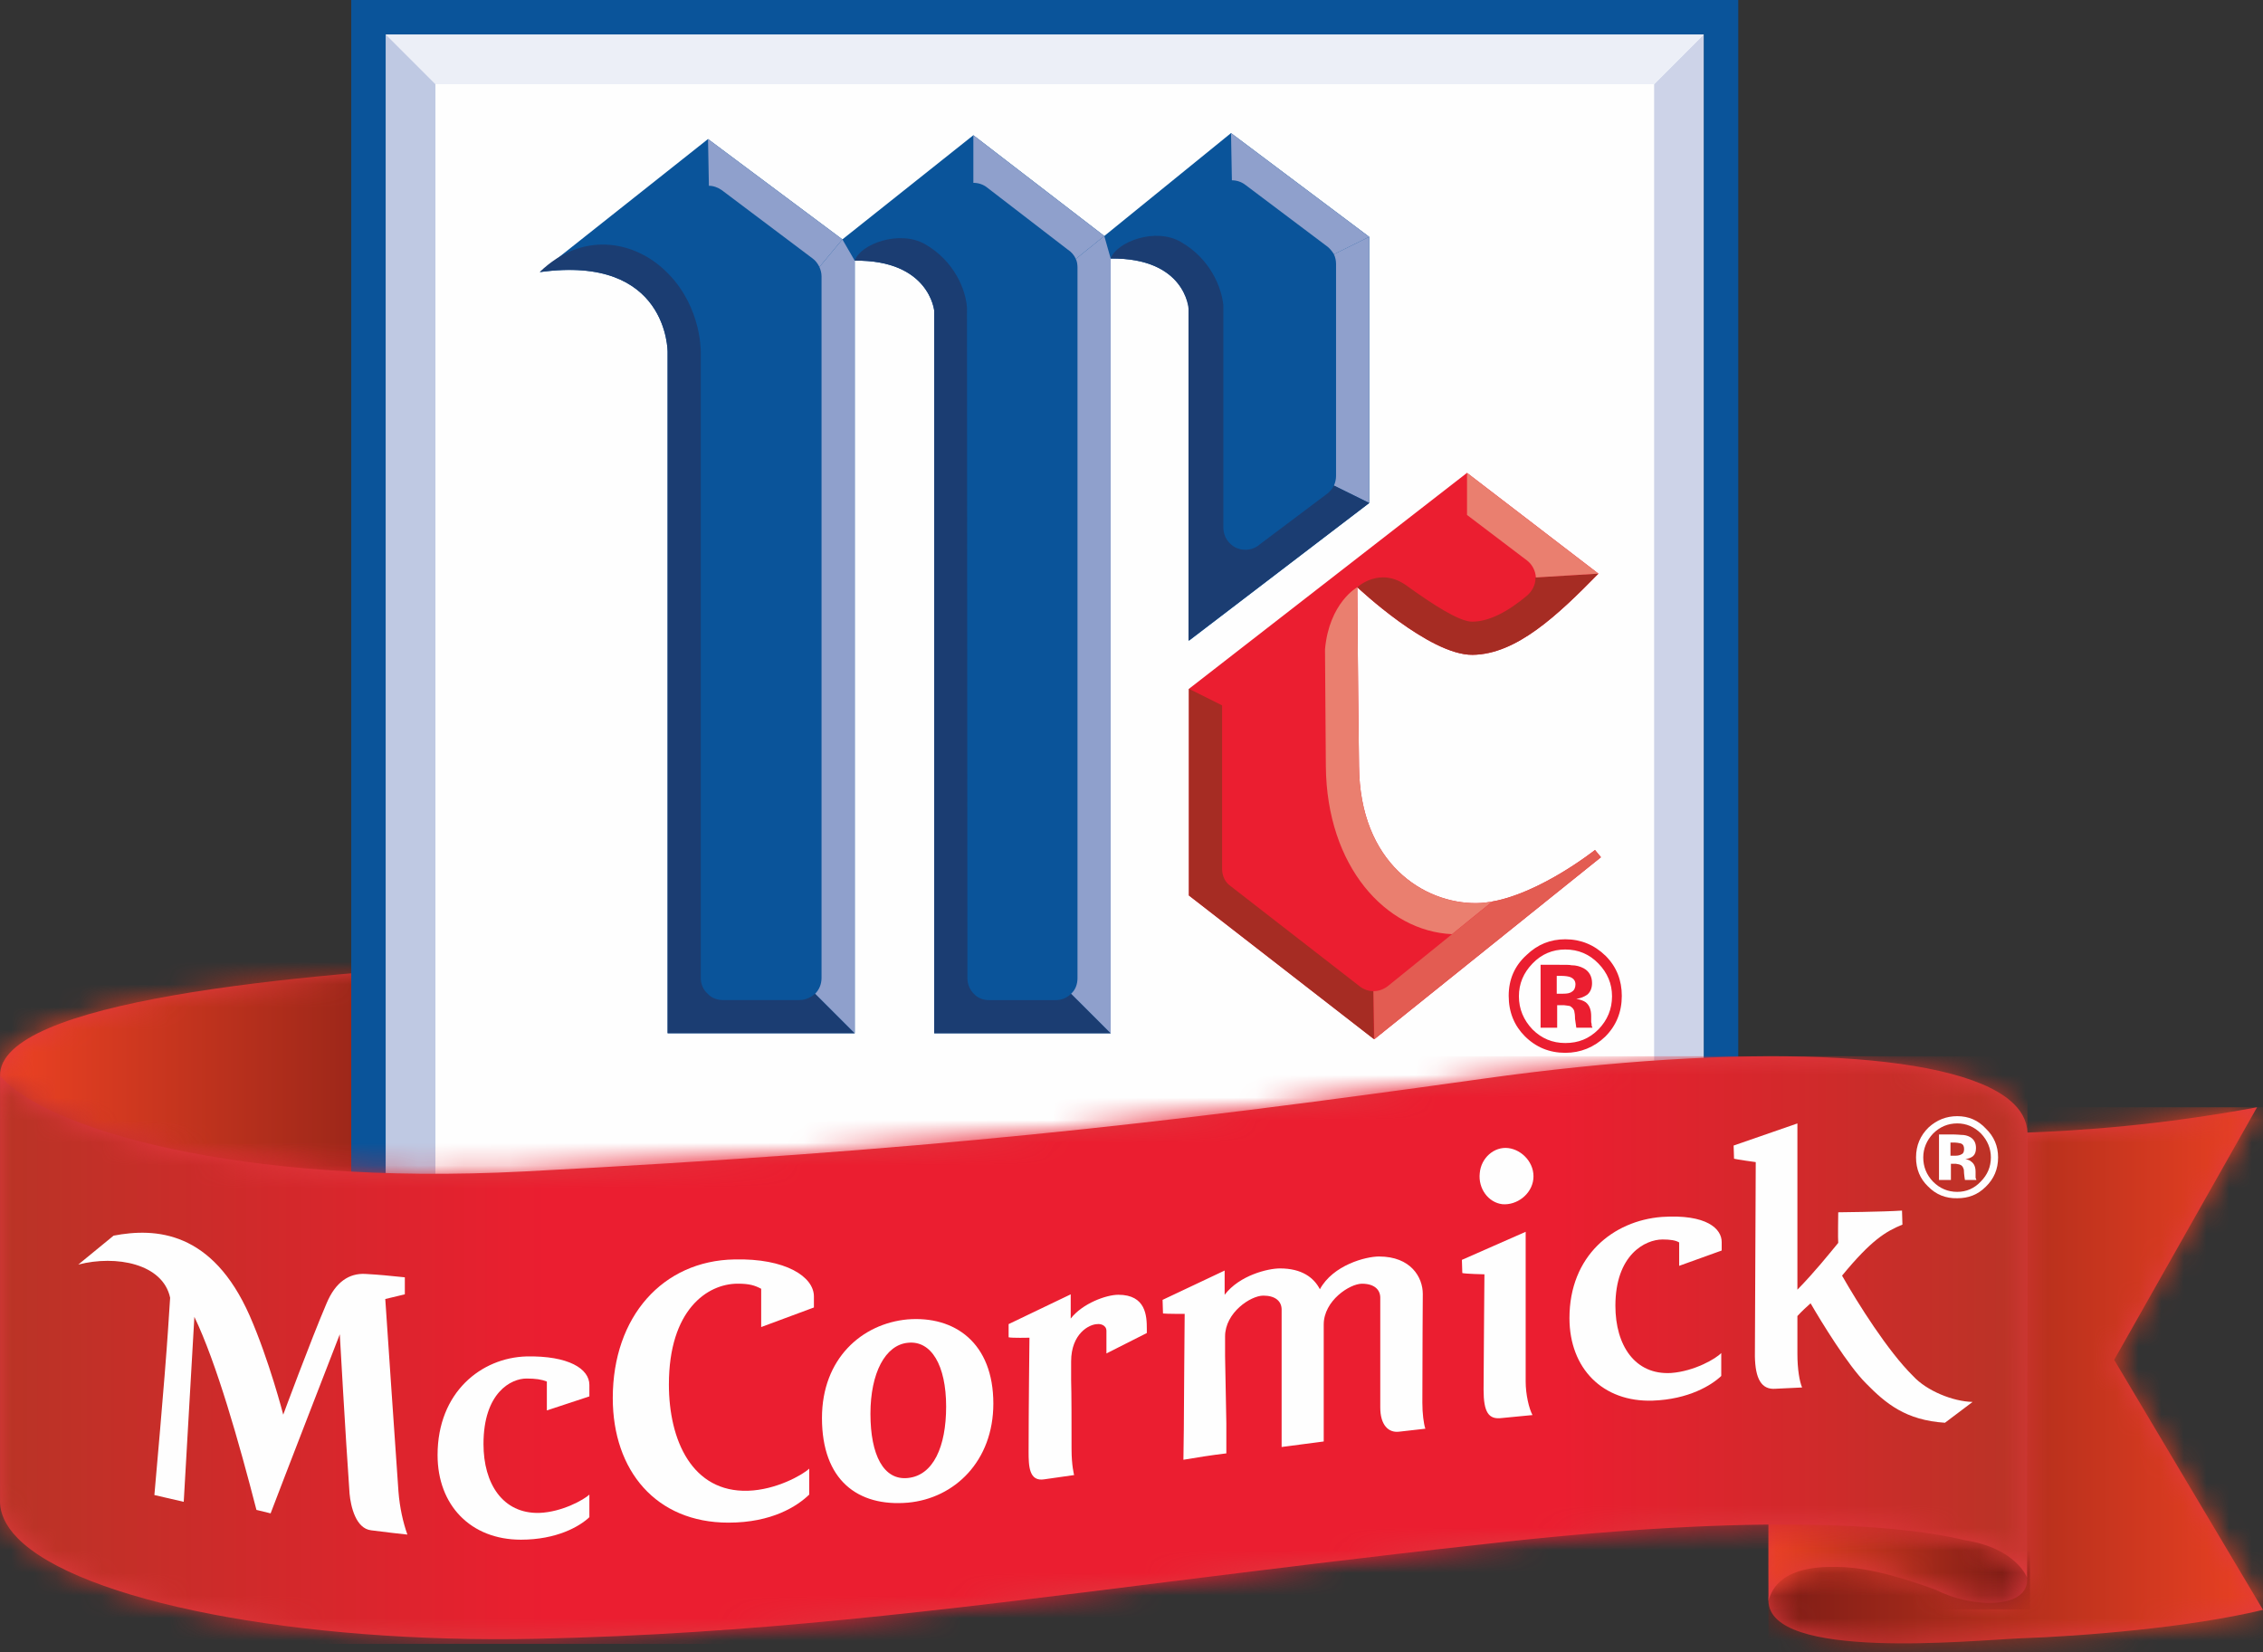 <svg width="100" height="73" viewBox="0 0 100 73" fill="none" xmlns="http://www.w3.org/2000/svg">
<rect x="0" y="0" width="100" height="73" fill="#333333" stroke="none"/>
<path d="M0.265 48.006C2.802 50.411 11.182 52.497 22.7 51.971V42.52C12.892 43.027 -0.054 44.248 0.002 47.536C0.04 47.743 0.152 47.931 0.265 48.006Z" fill="#E0393F"/>
<mask id="mask0_9374_1077" style="mask-type:luminance" maskUnits="userSpaceOnUse" x="0" y="42" width="23" height="11">
<path d="M0.006 47.54C0.047 47.738 0.151 47.922 0.256 48.008C2.806 50.41 11.178 52.506 22.691 51.978V42.525C12.894 43.031 -0.048 44.25 0.006 47.54Z" fill="white"/>
</mask>
<g mask="url(#mask0_9374_1077)">
<path d="M-0.055 42.52H22.7V52.497H-0.055V42.52Z" fill="url(#paint0_linear_9374_1077)"/>
</g>
<path d="M75.291 62.156H17.043V1.521H75.291V62.156Z" fill="#FEFEFE"/>
<path d="M73.094 59.957V3.72L75.292 1.521V62.156L73.094 59.957Z" fill="#CDD3E8"/>
<path d="M73.092 3.72H19.241L17.043 1.521H75.291L73.092 3.72Z" fill="#ECEFF7"/>
<path d="M19.241 59.957H73.092L75.291 62.155H17.043L19.241 59.957Z" fill="#B3BFDD"/>
<path d="M17.043 62.156V1.521L19.241 3.72V59.957L17.043 62.156Z" fill="#BFC9E3"/>
<path d="M23.865 12.025L31.287 6.144L37.225 10.578L43.012 5.975L48.799 10.428L54.398 5.881L60.505 10.466V22.228L52.538 28.316V13.641C52.538 13.641 52.388 11.386 49.081 11.424V45.658H41.283V13.735C41.283 13.735 41.077 11.48 37.77 11.518V45.658H29.502V15.557C29.502 15.557 29.54 11.236 23.865 12.025Z" fill="#0A549A"/>
<path d="M64.826 20.895L52.537 30.44V39.571L60.729 45.922L70.744 37.88L70.481 37.561C70.481 37.561 67.55 39.891 65.239 39.91C62.928 39.928 60.09 38.162 60.053 33.859C59.997 29.556 59.978 25.949 59.978 25.949C59.978 25.949 63.153 28.955 65.07 28.936C67.005 28.918 68.828 27.189 70.632 25.348L64.826 20.895Z" fill="#EB1E30"/>
<path fill-rule="evenodd" clip-rule="evenodd" d="M76.813 0V63.678H15.521V0H76.813ZM75.291 1.522H17.043V62.156H75.291V1.522Z" fill="#0A549A"/>
<path d="M58.682 10.916C58.783 11.004 58.87 11.111 58.946 11.236L60.505 10.466L54.398 5.881L54.436 7.967C54.661 7.967 54.868 8.042 55.037 8.173L58.682 10.916Z" fill="#8FA0CC"/>
<path d="M37.769 45.657L36.021 43.909C35.834 44.078 35.589 44.191 35.326 44.191H31.944C31.681 44.191 31.437 44.097 31.268 43.909C31.08 43.74 30.967 43.496 30.967 43.214V15.556C30.967 15.33 30.929 13.301 29.257 11.835C27.942 10.671 25.744 10.201 23.846 12.023C29.539 11.234 29.501 15.556 29.501 15.556V45.657H37.769Z" fill="#1B3D72"/>
<path d="M35.909 11.422C36.041 11.516 36.135 11.648 36.21 11.798L37.225 10.577L31.287 6.143L31.325 8.209C31.531 8.209 31.719 8.285 31.888 8.397L35.909 11.422Z" fill="#8FA0CC"/>
<path d="M59.039 21.025C59.039 21.175 59.008 21.319 58.945 21.457L60.505 22.227V10.465L58.945 11.235C59.008 11.373 59.039 11.517 59.039 11.667V21.025Z" fill="#8FA0CC"/>
<path d="M36.303 12.213C36.303 12.062 36.266 11.931 36.209 11.799L37.224 10.578L37.769 11.518V45.658L36.022 43.911C36.191 43.742 36.303 43.498 36.303 43.216V12.213Z" fill="#8FA0CC"/>
<path d="M60.504 22.227L58.945 21.457C58.888 21.588 58.794 21.682 58.7 21.776L55.675 24.05C55.506 24.2 55.281 24.294 55.036 24.294C54.886 24.294 54.742 24.263 54.604 24.2C54.285 24.031 54.059 23.712 54.059 23.317V13.64C54.059 13.59 54.059 13.54 54.059 13.49C53.984 12.72 53.496 11.442 52.18 10.691C51.053 10.033 49.343 10.691 49.08 11.423C52.387 11.386 52.519 13.64 52.519 13.64V28.315L60.504 22.227Z" fill="#1B3D72"/>
<path d="M49.081 45.659L47.333 43.912C47.164 44.081 46.92 44.194 46.657 44.194H43.707C43.444 44.194 43.2 44.1 43.031 43.912C42.861 43.743 42.749 43.498 42.749 43.217L42.73 13.585C42.674 12.815 42.185 11.537 40.87 10.786C39.742 10.147 38.014 10.786 37.77 11.518C41.077 11.481 41.283 13.736 41.283 13.736V45.659H49.081Z" fill="#1B3D72"/>
<path d="M47.614 11.837C47.614 11.687 47.595 11.555 47.539 11.442L48.798 10.428L49.08 11.424V45.658L47.332 43.911C47.52 43.742 47.614 43.498 47.614 43.216V11.837Z" fill="#8FA0CC"/>
<path d="M47.183 11.029C47.333 11.123 47.465 11.273 47.54 11.442L48.799 10.428L43.012 5.975V8.079C43.237 8.079 43.444 8.154 43.594 8.267L47.183 11.029Z" fill="#8FA0CC"/>
<path d="M54.379 39.156C54.134 38.987 54.003 38.705 54.003 38.386V31.17L52.537 30.438V39.569L60.711 45.92L60.692 43.797C60.466 43.797 60.26 43.722 60.09 43.59L54.379 39.156Z" fill="#A62C23"/>
<path d="M65.954 39.833C65.979 39.833 66.01 39.827 66.048 39.814C65.766 39.87 65.503 39.908 65.24 39.908C62.929 39.927 60.092 38.16 60.054 33.858C59.998 29.555 59.979 25.947 59.979 25.947C59.979 25.947 58.739 26.624 58.551 28.691C58.57 30.983 58.588 33.858 58.588 33.858C58.626 38.292 61.238 41.148 64.169 41.28C64.77 40.791 65.39 40.284 65.954 39.833Z" fill="#EA7F6F"/>
<path d="M61.33 43.573C61.161 43.705 60.936 43.799 60.691 43.799L60.729 45.922L70.744 37.88L70.481 37.56C70.481 37.56 68.113 39.44 65.953 39.834L61.33 43.573Z" fill="#E35C52"/>
<path d="M67.851 25.517V25.554C67.851 25.855 67.701 26.118 67.494 26.306C66.649 27.02 65.803 27.471 65.052 27.471C64.488 27.471 63.323 26.719 62.177 25.893C60.974 25.009 59.978 25.949 59.978 25.949C59.978 25.949 63.154 28.955 65.07 28.936C67.006 28.918 68.828 27.189 70.632 25.348L67.851 25.517Z" fill="#A62C23"/>
<path d="M67.475 24.765C67.701 24.934 67.851 25.216 67.87 25.517L70.632 25.348L64.826 20.895V22.755L67.475 24.765Z" fill="#EA7F6F"/>
<path d="M93.424 60.089L99.738 48.928C95.491 49.717 92.015 49.961 89.385 50.055C89.385 50.262 89.385 69.709 89.385 69.728C89.403 70.01 89.309 70.216 89.084 70.385C88.408 70.818 86.81 70.686 85.627 70.066C82.846 69.051 81.643 69.051 80.948 69.051C79.464 69.051 78.75 69.484 78.374 69.916C78.242 70.141 78.148 70.404 78.148 70.724C78.148 73.392 87.111 72.49 89.272 72.396C91.996 72.302 96.731 71.926 100.001 71.137L93.424 60.089Z" fill="#E0393F"/>
<mask id="mask1_9374_1077" style="mask-type:luminance" maskUnits="userSpaceOnUse" x="78" y="48" width="23" height="25">
<path d="M89.392 50.059C89.392 50.265 89.386 69.716 89.386 69.731C89.411 70.013 89.309 70.224 89.076 70.378C88.409 70.821 86.803 70.68 85.621 70.068C82.847 69.049 81.643 69.049 80.942 69.051C79.467 69.051 78.749 69.487 78.379 69.908C78.235 70.139 78.143 70.406 78.143 70.733C78.143 73.388 87.113 72.486 89.272 72.401C91.998 72.309 96.733 71.922 100.001 71.133L93.417 60.09L99.741 48.92C95.485 49.709 92.011 49.957 89.392 50.059Z" fill="white"/>
</mask>
<g mask="url(#mask1_9374_1077)">
<path d="M100.001 73.392H78.148V48.928H100.001V73.392Z" fill="url(#paint1_linear_9374_1077)"/>
</g>
<path d="M89.366 69.051C88.971 68.619 88.22 68.074 86.867 67.868C85.458 67.529 82.79 67.135 78.148 67.172V70.724C78.242 70.498 78.449 69.239 80.948 69.239C81.568 69.239 82.733 69.221 85.552 70.254C87.149 71.081 89.704 71.118 89.573 69.709C89.554 69.484 89.479 69.258 89.366 69.051Z" fill="#E0393F"/>
<mask id="mask2_9374_1077" style="mask-type:luminance" maskUnits="userSpaceOnUse" x="78" y="67" width="12" height="4">
<path d="M78.143 67.173V70.732C78.252 70.507 78.449 69.246 80.942 69.246C81.57 69.246 82.74 69.218 85.553 70.247C87.141 71.076 89.698 71.125 89.58 69.716C89.561 69.475 89.482 69.261 89.36 69.056C88.967 68.622 88.229 68.079 86.859 67.863C85.521 67.543 83.056 67.17 78.825 67.17C78.603 67.17 78.376 67.171 78.143 67.173Z" fill="white"/>
</mask>
<g mask="url(#mask2_9374_1077)">
<path d="M78.148 67.174H89.704V71.12H78.148V67.174Z" fill="url(#paint2_linear_9374_1077)"/>
</g>
<path d="M65.521 47.669C50.94 49.717 40.888 50.844 23.169 51.765C10.486 52.422 1.956 49.848 0.002 47.537V66.252C-0.023 66.84 0.233 67.41 0.772 67.962C3.515 70.761 13.173 72.64 23.733 72.415C33.24 72.208 41.358 71.193 51.636 69.897C55.732 69.389 60.335 68.807 65.502 68.243C76.795 66.947 83.522 67.266 86.81 68.055C89.102 68.412 89.572 69.709 89.572 69.709L89.591 50.055C89.572 49.51 89.309 49.04 88.82 48.627C86.208 46.429 77.058 46.053 65.521 47.669Z" fill="#E0393F"/>
<mask id="mask3_9374_1077" style="mask-type:luminance" maskUnits="userSpaceOnUse" x="0" y="46" width="90" height="27">
<path d="M65.516 47.675C50.935 49.712 40.883 50.847 23.17 51.762C10.496 52.427 1.954 49.847 0.006 47.54V66.258C-0.022 66.841 0.236 67.411 0.78 67.97C3.518 70.772 13.175 72.637 23.739 72.412C33.241 72.205 41.364 71.191 51.642 69.902C55.725 69.391 60.336 68.816 65.499 68.233C76.797 66.954 83.52 67.265 86.812 68.053C89.104 68.417 89.58 69.716 89.58 69.716L89.585 50.05C89.564 49.512 89.308 49.036 88.819 48.622C87.293 47.337 83.514 46.676 78.325 46.676C74.661 46.676 70.294 47.007 65.516 47.675Z" fill="white"/>
</mask>
<g mask="url(#mask3_9374_1077)">
<path d="M-0.018 46.674H89.59V72.641H-0.018V46.674Z" fill="url(#paint3_linear_9374_1077)"/>
</g>
<path fill-rule="evenodd" clip-rule="evenodd" d="M70.933 45.809C70.445 46.278 69.843 46.523 69.167 46.523C68.472 46.523 67.871 46.278 67.382 45.79C66.912 45.32 66.668 44.719 66.668 44.005C66.668 43.278 66.931 42.677 67.457 42.201C67.946 41.731 68.509 41.506 69.167 41.506C69.856 41.506 70.451 41.75 70.952 42.239C71.441 42.727 71.666 43.328 71.666 44.005C71.666 44.719 71.422 45.32 70.933 45.809ZM67.72 42.577C67.319 42.99 67.119 43.472 67.119 44.024C67.119 44.587 67.326 45.076 67.72 45.489C68.121 45.89 68.603 46.09 69.167 46.09C69.749 46.09 70.219 45.903 70.633 45.489C71.033 45.076 71.234 44.587 71.234 44.024C71.234 43.472 71.033 42.99 70.633 42.577C70.232 42.163 69.743 41.957 69.167 41.957C68.603 41.957 68.115 42.163 67.72 42.577ZM68.077 45.414V42.633C68.253 42.633 68.509 42.633 68.848 42.633C69.186 42.633 69.392 42.633 69.43 42.652C69.656 42.652 69.825 42.708 69.975 42.784C70.219 42.915 70.351 43.141 70.351 43.441C70.351 43.667 70.276 43.836 70.144 43.949C70.013 44.042 69.843 44.118 69.656 44.136C69.843 44.174 69.981 44.224 70.069 44.287C70.238 44.418 70.313 44.625 70.313 44.907V45.151C70.313 45.176 70.319 45.207 70.332 45.245C70.332 45.264 70.332 45.283 70.332 45.32L70.37 45.414H69.656C69.643 45.314 69.624 45.182 69.599 45.02C69.599 44.85 69.58 44.738 69.562 44.663C69.524 44.569 69.468 44.512 69.374 44.456C69.299 44.437 69.223 44.437 69.111 44.418H68.96H68.81V45.414H68.077ZM69.392 43.178C69.292 43.141 69.148 43.122 68.96 43.122H68.791V43.911H69.073C69.242 43.911 69.374 43.892 69.468 43.817C69.562 43.761 69.618 43.648 69.618 43.498C69.618 43.347 69.543 43.241 69.392 43.178Z" fill="#EB1E30"/>
<path fill-rule="evenodd" clip-rule="evenodd" d="M87.749 52.441C87.392 52.798 86.979 52.949 86.491 52.949C85.977 52.961 85.545 52.786 85.194 52.423C84.843 52.084 84.668 51.658 84.668 51.145C84.668 50.619 84.856 50.174 85.232 49.811C85.589 49.491 86.002 49.322 86.491 49.322C86.992 49.322 87.411 49.504 87.749 49.867C88.113 50.218 88.294 50.644 88.294 51.145C88.294 51.658 88.113 52.091 87.749 52.441ZM85.42 50.093C85.138 50.393 84.987 50.75 84.987 51.145C84.987 51.558 85.131 51.915 85.42 52.216C85.72 52.517 86.077 52.667 86.491 52.667C86.885 52.667 87.242 52.517 87.524 52.216C87.825 51.915 87.975 51.558 87.975 51.145C87.975 50.75 87.825 50.393 87.543 50.093C87.242 49.792 86.891 49.642 86.491 49.642C86.077 49.642 85.72 49.792 85.42 50.093ZM85.683 52.141V50.13H86.246C86.491 50.13 86.622 50.149 86.66 50.149C86.81 50.149 86.942 50.18 87.054 50.243C87.23 50.343 87.317 50.506 87.317 50.731C87.317 50.894 87.273 51.013 87.186 51.089C87.092 51.164 86.979 51.201 86.848 51.22C86.96 51.239 87.054 51.276 87.111 51.333C87.242 51.427 87.299 51.577 87.299 51.784V52.028C87.299 52.047 87.299 52.066 87.317 52.084L87.336 52.141H86.829C86.816 52.078 86.804 51.984 86.791 51.859C86.791 51.734 86.779 51.652 86.754 51.615C86.729 51.539 86.678 51.489 86.603 51.464C86.566 51.446 86.509 51.446 86.434 51.427H86.303H86.209V52.141H85.683ZM86.641 50.525C86.566 50.506 86.453 50.487 86.322 50.487H86.19V51.07H86.397C86.522 51.07 86.622 51.045 86.697 50.995C86.772 50.957 86.791 50.863 86.791 50.769C86.791 50.656 86.754 50.562 86.641 50.525Z" fill="#FEFEFE"/>
<path d="M26.044 61.705V61.198C26.044 60.484 25.123 59.902 23.263 59.939C21.271 59.996 19.336 61.517 19.336 64.298C19.336 66.516 20.802 68.037 23.019 68.037C24.597 68.037 25.612 67.455 26.044 67.042V66.046C25.8 66.271 24.841 66.816 23.827 66.854C22.211 66.891 21.365 65.557 21.365 63.81C21.365 61.536 22.587 60.916 23.263 60.916C23.676 60.916 23.921 60.954 24.165 61.048V62.325L26.044 61.705Z" fill="#FEFEFE"/>
<path d="M35.966 57.776V57.288C35.966 56.423 34.725 55.597 32.452 55.653C29.295 55.709 27.078 58.171 27.078 61.779C27.078 64.992 28.995 67.284 32.189 67.284C34.124 67.284 35.233 66.551 35.759 66.044V64.898C35.458 65.18 34.293 65.837 33.053 65.875C30.592 65.95 29.558 63.657 29.558 61.177C29.558 57.889 31.249 56.724 32.602 56.724C33.11 56.724 33.354 56.799 33.636 56.95V58.641L35.966 57.776Z" fill="#FEFEFE"/>
<path d="M76.08 55.259V54.883C76.08 54.301 75.423 53.643 73.431 53.775C71.289 53.944 69.353 55.485 69.353 58.247C69.353 60.464 70.819 61.967 73.036 61.892C74.615 61.836 75.629 61.215 76.061 60.802V59.788C75.836 60.032 74.878 60.595 73.844 60.671C72.247 60.764 71.383 59.449 71.383 57.702C71.383 55.447 72.698 54.771 73.468 54.771C73.807 54.771 74.051 54.808 74.201 54.902V55.936L76.08 55.259Z" fill="#FEFEFE"/>
<path d="M5.019 54.602C6.879 54.245 9.378 54.395 11.031 58.134C11.896 60.107 12.516 62.512 12.516 62.512C12.516 62.512 13.718 59.262 14.432 57.59C14.827 56.65 15.428 56.255 16.142 56.293C16.818 56.331 17.138 56.368 17.889 56.443V57.195L17.025 57.402C17.025 57.402 17.551 65.18 17.608 65.913C17.664 66.627 17.814 67.285 18.002 67.811C17.307 67.736 17.476 67.755 16.405 67.623C15.729 67.548 15.503 66.59 15.447 66.007C15.259 63.339 15.015 58.961 15.015 58.961C15.015 58.961 12.347 65.838 11.952 66.89V66.872L11.332 66.721C10.562 63.734 9.566 60.22 8.589 58.191L8.119 66.364L6.822 66.064C6.822 66.064 7.292 60.821 7.424 58.773L7.518 57.345C7.198 55.842 5.131 55.447 3.459 55.88L5.019 54.602Z" fill="#FEFEFE"/>
<path d="M67.418 54.432L64.6 55.672L64.618 56.254C64.75 56.292 65.596 56.311 65.596 56.311C65.596 56.311 65.558 60.726 65.558 61.403C65.558 62.417 65.783 62.737 66.366 62.661C66.779 62.624 67.305 62.568 67.719 62.53C67.568 62.248 67.418 61.628 67.418 61.046V54.432Z" fill="#FEFEFE"/>
<path d="M84.537 60.804C83.428 59.714 82.094 57.591 81.399 56.369C82.695 54.791 83.334 54.415 84.067 54.114L84.048 53.494C83.221 53.551 81.23 53.57 81.23 53.57C81.23 53.57 81.211 54.791 81.23 54.922C80.779 55.467 80.196 56.2 79.426 56.989V49.643L76.607 50.62L76.626 51.202C76.758 51.24 77.585 51.352 77.585 51.352C77.585 51.352 77.547 59.282 77.547 59.939C77.566 60.916 77.829 61.424 78.468 61.367C78.9 61.349 79.2 61.33 79.633 61.311C79.52 61.048 79.426 60.503 79.426 59.827V58.154C79.614 57.948 79.858 57.722 80.008 57.591C80.497 58.436 81.662 60.334 82.451 61.123C83.334 62.025 84.217 62.758 85.946 62.87L87.167 61.95C86.303 61.931 85.138 61.461 84.537 60.804Z" fill="#FEFEFE"/>
<path d="M66.385 53.212C67.024 53.269 67.681 52.78 67.757 52.104C67.832 51.408 67.268 50.807 66.648 50.732C66.028 50.657 65.445 51.164 65.389 51.841C65.314 52.517 65.765 53.137 66.385 53.212Z" fill="#FEFEFE"/>
<path fill-rule="evenodd" clip-rule="evenodd" d="M40.118 66.401C37.901 66.589 36.322 65.405 36.322 62.662C36.322 60.031 38.089 58.491 40.099 58.303C42.185 58.134 43.895 59.336 43.895 62.023C43.895 64.56 42.185 66.213 40.118 66.401ZM40.118 59.336C39.122 59.43 38.464 60.67 38.464 62.474C38.464 64.297 39.047 65.424 40.118 65.311C41.245 65.198 41.809 63.921 41.809 62.155C41.809 60.332 41.151 59.223 40.118 59.336Z" fill="#FEFEFE"/>
<path d="M49.418 57.214C48.892 57.214 47.84 57.59 47.314 58.266V57.195L44.57 58.511V59.093C44.702 59.131 45.491 59.112 45.491 59.112C45.491 59.112 45.453 62.269 45.453 64.147C45.453 64.786 45.472 65.481 46.149 65.369L47.464 65.181C47.464 65.181 47.351 64.767 47.351 64.035C47.351 62.945 47.351 61.554 47.332 60.991C47.332 60.728 47.332 60.44 47.332 60.127V60.164C47.332 58.924 48.14 58.511 48.497 58.511C48.61 58.492 48.892 58.548 48.892 58.811V59.807L50.677 58.905V58.717C50.677 58.154 50.639 57.214 49.418 57.214Z" fill="#FEFEFE"/>
<path d="M62.853 61.987C62.853 60.108 62.872 57.177 62.872 57.177C62.872 56.444 62.346 55.523 60.937 55.523C60.355 55.523 58.908 55.899 58.325 56.97C58.062 56.463 57.536 56.05 56.559 56.05C56.033 56.05 54.774 56.35 54.116 57.215V56.144L51.373 57.44L51.392 58.041C51.505 58.06 52.35 58.06 52.35 58.06C52.35 58.06 52.312 62.476 52.312 63.152C52.312 63.641 52.294 64.035 52.294 64.505C52.839 64.411 53.553 64.298 54.191 64.223V62.889C54.191 62.889 54.154 60.879 54.135 59.92C54.135 59.638 54.135 59.338 54.135 59.037V59.056C54.135 58.004 55.263 57.252 55.826 57.252C56.352 57.252 56.634 57.496 56.634 57.872V63.941L58.494 63.697V58.53C58.494 57.478 59.641 56.726 60.185 56.726C60.73 56.726 60.993 56.989 60.993 57.346V62.194C60.993 62.964 61.35 63.321 61.82 63.265C62.139 63.227 62.647 63.171 62.985 63.133C62.91 62.908 62.853 62.457 62.853 61.987Z" fill="#FEFEFE"/>
<defs>
<linearGradient id="paint0_linear_9374_1077" x1="0.018" y1="52.506" x2="22.702" y2="52.506" gradientUnits="userSpaceOnUse">
<stop stop-color="#ED4223"/>
<stop offset="1" stop-color="#791B15"/>
</linearGradient>
<linearGradient id="paint1_linear_9374_1077" x1="100.573" y1="48.921" x2="77.135" y2="48.921" gradientUnits="userSpaceOnUse">
<stop stop-color="#ED4223"/>
<stop offset="1" stop-color="#791B15"/>
</linearGradient>
<linearGradient id="paint2_linear_9374_1077" x1="78.027" y1="71.127" x2="89.266" y2="71.127" gradientUnits="userSpaceOnUse">
<stop stop-color="#ED4223"/>
<stop offset="1" stop-color="#791B15"/>
</linearGradient>
<linearGradient id="paint3_linear_9374_1077" x1="-0.023" y1="72.639" x2="89.585" y2="72.639" gradientUnits="userSpaceOnUse">
<stop stop-color="#B93426"/>
<stop offset="0.27" stop-color="#EB1E30"/>
<stop offset="0.77" stop-color="#EB1E30"/>
<stop offset="1" stop-color="#B93426"/>
</linearGradient>
</defs>
</svg>
